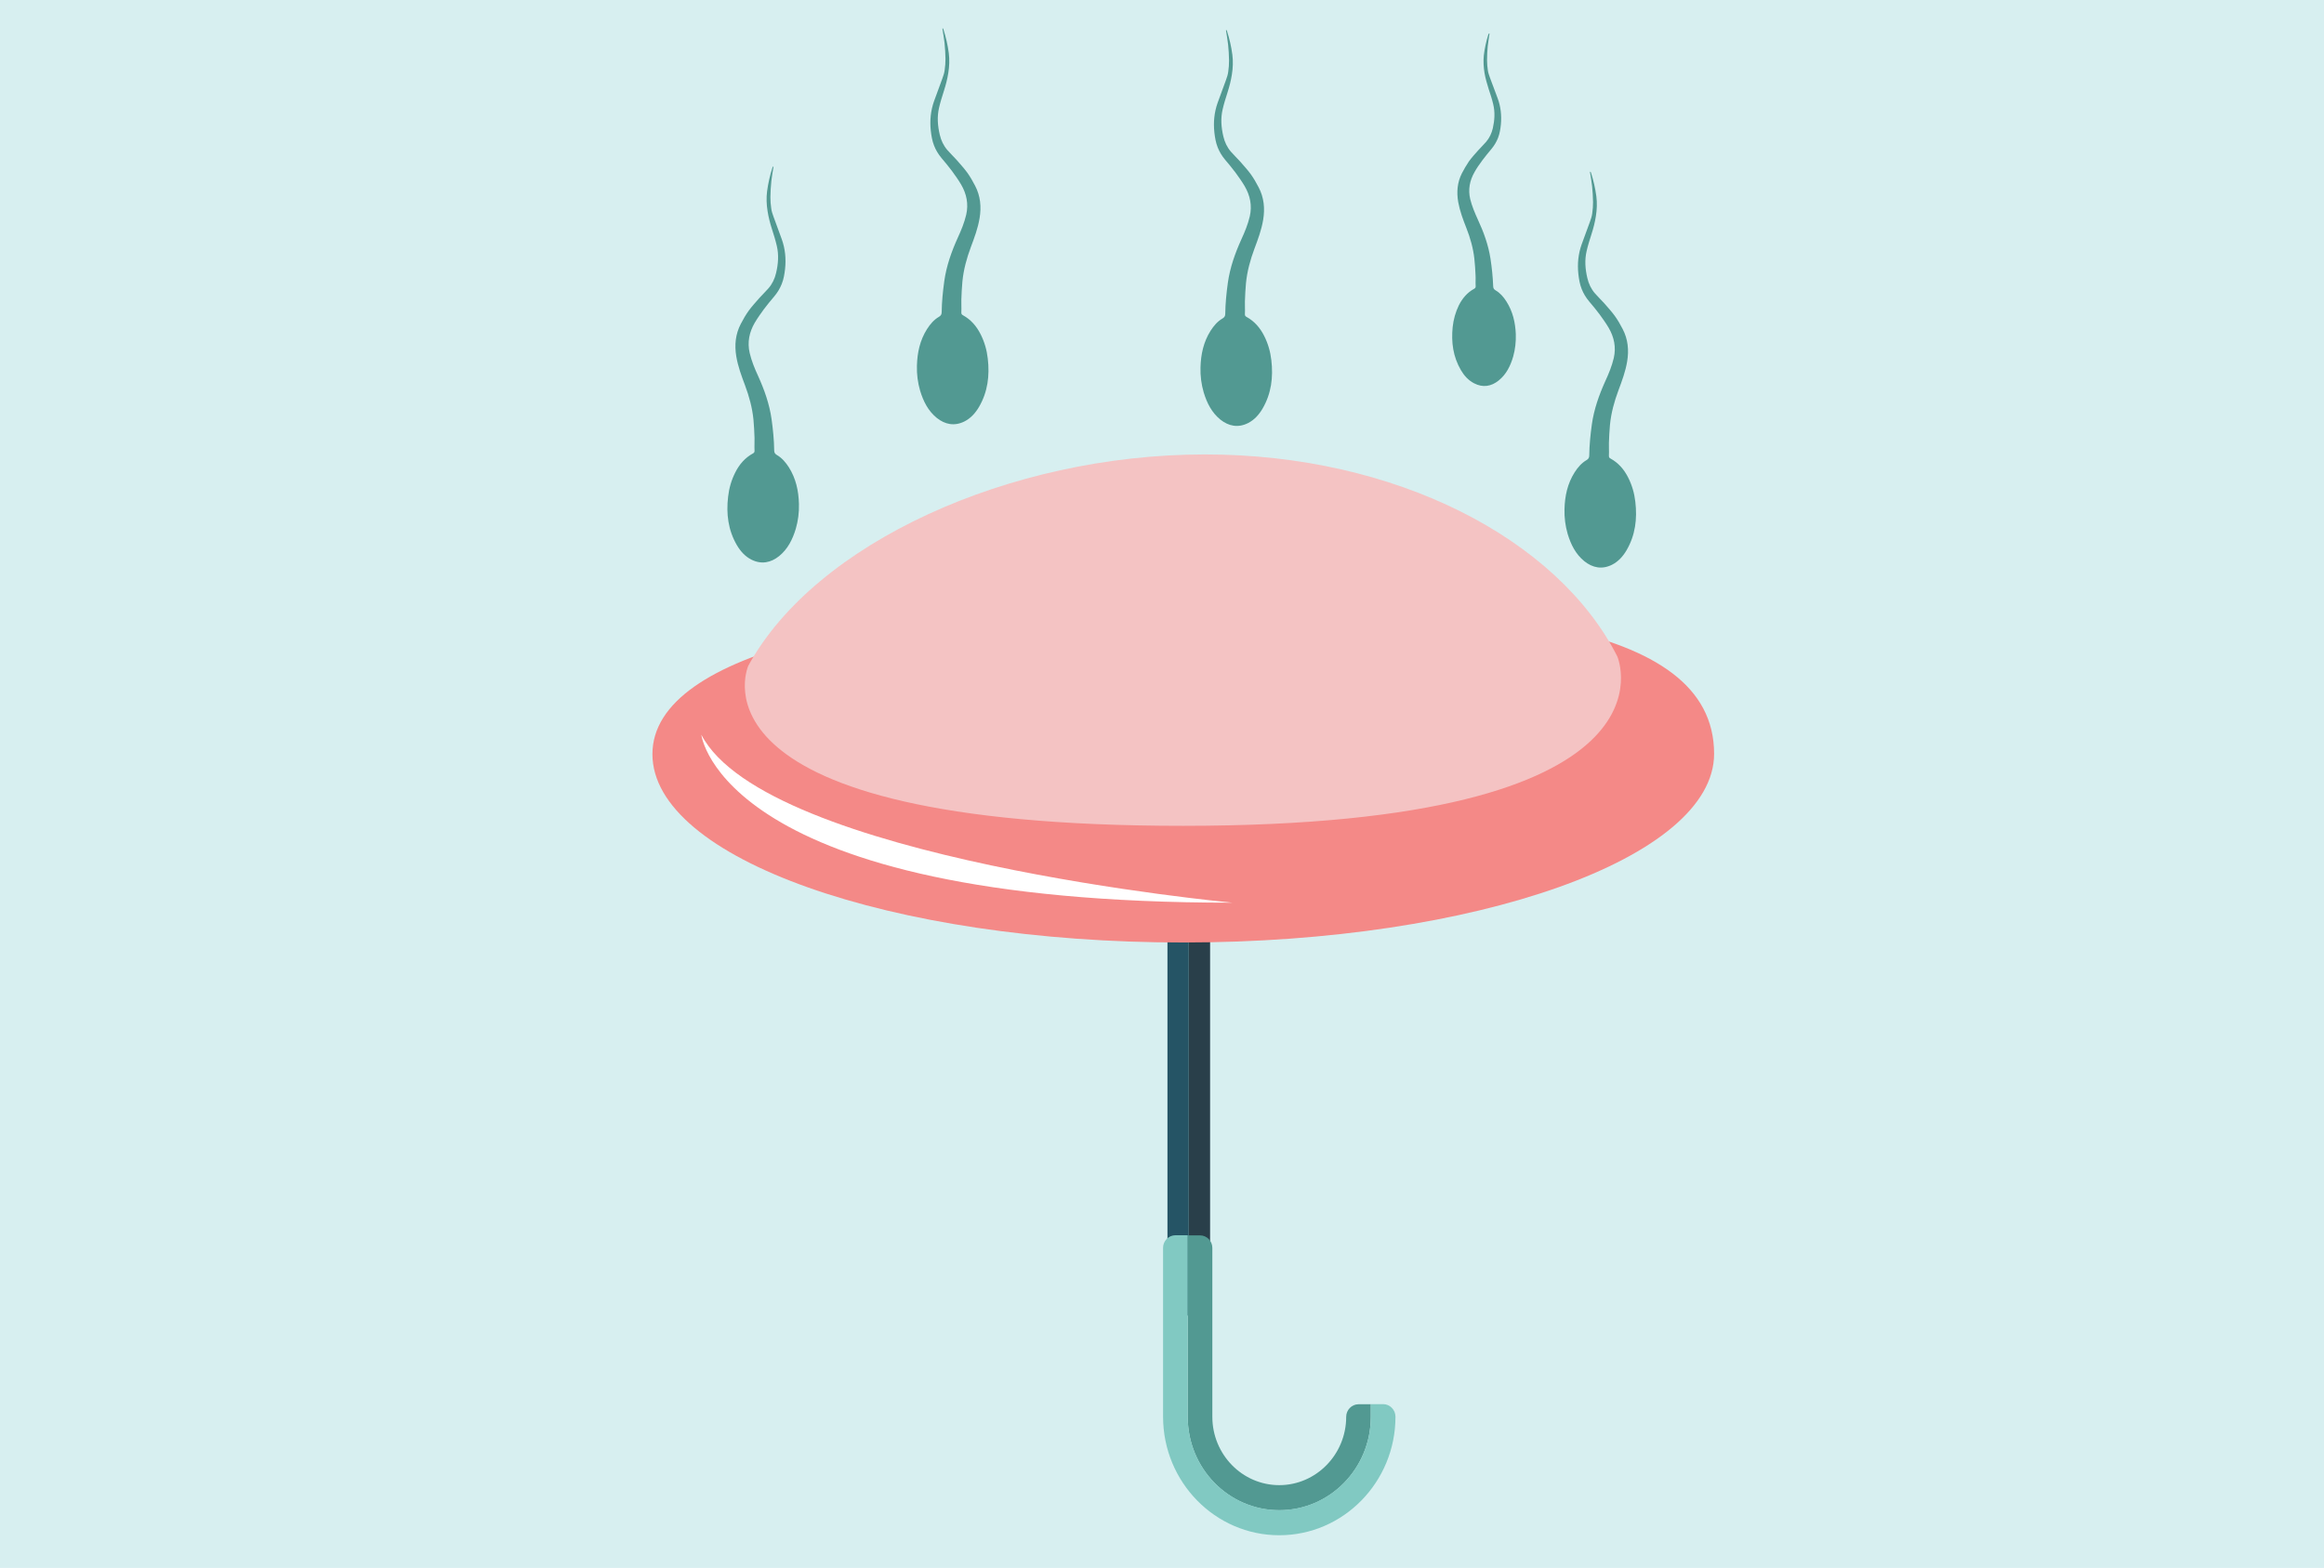 <?xml version="1.0" encoding="utf-8"?>
<!-- Generator: Adobe Illustrator 18.1.1, SVG Export Plug-In . SVG Version: 6.00 Build 0)  -->
<svg version="1.1" id="Layer_1" xmlns="http://www.w3.org/2000/svg" xmlns:xlink="http://www.w3.org/1999/xlink" x="0px" y="0px"
	 viewBox="0 0 1962 1323.9" enable-background="new 0 0 1962 1323.9" xml:space="preserve">
<rect y="0" fill="#D7EFF0" width="1962" height="1323.9"/>
<g>
	<rect x="985.6" y="717.4" fill="#255465" width="18" height="393.4"/>
	<rect x="1003.6" y="717.4" fill="#293F4A" width="18" height="393.4"/>
</g>
<path fill="#F48987" d="M1447.1,636.5c0,87.9-200.6,159.3-448.1,159.3c-247.5,0.1-448.1-71.1-448.2-159
	c0-87.9,200.6-127.2,448.1-127.3C1246.4,509.5,1447.1,522.3,1447.1,636.5z"/>
<g>
	<path fill="#F4C3C3" d="M999,697.3c428.1-0.1,366.4-143,366.4-143h0c-50.4-99.4-187.3-170.7-348.4-170.6
		c-165.1,0.1-329,75.1-385.3,178.5C630.4,565.4,576.3,697.4,999,697.3z"/>
</g>
<path fill="#FFFFFF" d="M592.1,620.4c0,0,16.1,142,448.4,141.8C1040.5,762.2,646.7,725.5,592.1,620.4z"/>
<path fill="#529992" d="M1002.7,1196.3c0,43.6,34.6,78.9,77.3,78.9c42.7,0,77.3-35.3,77.3-78.9v-10.6h-10.4
	c-5.7,0-10.4,4.8-10.4,10.6c0,31.8-25.4,57.7-56.5,57.7c-31.2,0-56.5-25.9-56.5-57.7v-142.6c0-5.9-4.7-10.6-10.4-10.6h-10.4v10.6
	V1196.3z"/>
<path fill="#81C9C2" d="M1167.7,1185.6h-10.4v10.6c0,43.6-34.6,78.9-77.3,78.9c-42.7,0-77.3-35.3-77.3-78.9v-142.6v-10.6h-10.4
	c-5.7,0-10.4,4.8-10.4,10.6v142.6c0,55.2,44,100.1,98.1,100.1c54.1,0,98.1-44.9,98.1-100.1
	C1178.1,1190.4,1173.4,1185.6,1167.7,1185.6z"/>
<path fill="#529992" d="M653,140.9c-0.6,4-1.4,8-1.8,12c-0.5,4.5-0.7,8.9-0.8,13.4c0,3.2,0.2,6.5,0.7,9.7c0.3,2.4,1.1,4.7,1.9,6.9
	c2.3,6.4,4.7,12.7,7,19.1c2.9,8.1,3.7,16.5,2.8,25c-0.5,4.4-1.2,8.7-2.8,12.7c-1.5,3.8-3.6,7.3-6.3,10.5c-3,3.6-6,7.1-8.8,10.9
	c-2.7,3.7-5.4,7.5-7.7,11.4c-4.6,7.9-6.4,16.4-4.3,25.5c1.6,6.8,4.2,13.1,7.1,19.4c5.3,11.7,9.6,23.8,11.4,36.6
	c1.2,8.7,2.1,17.5,2.2,26.3c0,2,0.8,3,2.3,3.9c4.3,2.5,7.4,6.2,10.1,10.4c6,9.5,8.2,19.9,8.5,30.9c0.2,7.2-0.7,14.2-2.7,21.1
	c-2.7,8.9-6.7,17-14.1,23c-6.9,5.5-14.9,7.2-23.4,2.9c-5.3-2.7-9.2-7.1-12.2-12.2c-7.4-12.7-9.1-26.5-7.4-40.9
	c0.8-7.2,2.8-14.1,6.1-20.6c3.4-6.7,8.1-12.2,14.8-15.9c1.2-0.6,1.5-1.3,1.4-2.8c-0.2-3.4,0.1-6.9,0-10.3
	c-0.2-5.2-0.4-10.4-0.9-15.5c-1-10-3.6-19.5-7.1-28.9c-3-8-6-16-7.4-24.5c-1.6-9.6-0.7-18.8,3.8-27.4c2-3.9,4.2-7.7,6.8-11.3
	c2.7-3.7,5.9-7.1,8.9-10.6c2.5-2.8,5.3-5.4,7.7-8.2c3.2-3.7,5.3-8.1,6.4-12.9c1.8-7.6,2.4-15.2,0.6-22.9c-1.1-4.8-2.6-9.5-4.1-14.2
	c-1.6-5-2.9-10-3.7-15.2c-0.9-5.6-1.1-11.1-0.4-16.7c0.9-6.8,2.4-13.4,4.5-19.9c0.1-0.4,0.3-0.7,0.5-1
	C652.8,140.8,652.9,140.8,653,140.9z"/>
<path fill="#529992" d="M1035,25.6c0.6,4,1.4,8,1.8,12c0.5,4.5,0.7,8.9,0.8,13.4c0,3.2-0.2,6.5-0.7,9.7c-0.3,2.4-1.1,4.7-1.9,6.9
	c-2.3,6.4-4.7,12.7-7,19.1c-2.9,8.1-3.7,16.5-2.8,25c0.5,4.4,1.2,8.7,2.8,12.7c1.5,3.8,3.6,7.3,6.3,10.5c3,3.6,6,7.1,8.8,10.9
	c2.7,3.7,5.4,7.5,7.7,11.4c4.6,7.9,6.4,16.4,4.3,25.5c-1.6,6.8-4.2,13.1-7.1,19.4c-5.3,11.7-9.6,23.8-11.4,36.6
	c-1.2,8.7-2.1,17.5-2.2,26.3c0,2-0.8,3-2.3,3.9c-4.3,2.5-7.4,6.2-10.1,10.4c-6,9.5-8.2,19.9-8.5,30.9c-0.2,7.2,0.7,14.2,2.7,21.1
	c2.7,8.9,6.7,17,14.1,23c6.9,5.5,14.9,7.2,23.4,2.9c5.3-2.7,9.2-7.1,12.2-12.2c7.4-12.7,9.1-26.5,7.4-40.9
	c-0.8-7.2-2.8-14.1-6.1-20.6c-3.4-6.7-8.1-12.2-14.8-15.9c-1.2-0.6-1.5-1.3-1.4-2.8c0.2-3.4-0.1-6.9,0-10.3
	c0.2-5.2,0.4-10.4,0.9-15.5c1-10,3.6-19.5,7.1-28.9c3-8,6-16,7.4-24.5c1.6-9.6,0.7-18.8-3.8-27.4c-2-3.9-4.2-7.7-6.8-11.3
	c-2.7-3.7-5.9-7.1-8.9-10.6c-2.5-2.8-5.3-5.4-7.7-8.2c-3.2-3.7-5.3-8.1-6.4-12.9c-1.8-7.6-2.4-15.2-0.6-22.9
	c1.1-4.8,2.6-9.5,4.1-14.2c1.6-5,2.9-10,3.7-15.2c0.9-5.6,1.1-11.1,0.4-16.7c-0.9-6.8-2.4-13.4-4.5-19.9c-0.1-0.4-0.3-0.7-0.5-1
	C1035.2,25.5,1035.1,25.6,1035,25.6z"/>
<path fill="#529992" d="M1342.3,145.2c0.6,4,1.4,8,1.8,12c0.5,4.5,0.7,8.9,0.8,13.4c0,3.2-0.2,6.5-0.7,9.7c-0.3,2.4-1.1,4.7-1.9,6.9
	c-2.3,6.4-4.7,12.7-7,19.1c-2.9,8.1-3.7,16.5-2.8,25c0.5,4.4,1.2,8.7,2.8,12.7c1.5,3.8,3.6,7.3,6.3,10.5c3,3.6,6,7.1,8.8,10.9
	c2.7,3.7,5.4,7.5,7.7,11.4c4.6,7.9,6.4,16.4,4.3,25.5c-1.6,6.8-4.2,13.1-7.1,19.4c-5.3,11.7-9.6,23.8-11.4,36.6
	c-1.2,8.7-2.1,17.5-2.2,26.3c0,2-0.8,3-2.3,3.9c-4.3,2.5-7.4,6.2-10.1,10.4c-6,9.5-8.2,19.9-8.5,30.9c-0.2,7.2,0.7,14.2,2.7,21.1
	c2.7,8.9,6.7,17,14.1,23c6.9,5.5,14.9,7.2,23.4,2.9c5.3-2.7,9.2-7.1,12.2-12.2c7.4-12.7,9.1-26.5,7.4-40.9
	c-0.8-7.2-2.8-14.1-6.1-20.6c-3.4-6.7-8.1-12.2-14.8-15.9c-1.2-0.6-1.5-1.3-1.4-2.8c0.2-3.4-0.1-6.9,0-10.3
	c0.2-5.2,0.4-10.4,0.9-15.5c1-10,3.6-19.5,7.1-28.9c3-8,6-16,7.4-24.5c1.6-9.6,0.7-18.8-3.8-27.4c-2-3.9-4.2-7.7-6.8-11.3
	c-2.7-3.7-5.9-7.1-8.9-10.6c-2.5-2.8-5.3-5.4-7.7-8.2c-3.2-3.7-5.3-8.1-6.4-12.9c-1.8-7.6-2.4-15.2-0.6-22.9
	c1.1-4.8,2.6-9.5,4.1-14.2c1.6-5,2.9-10,3.7-15.2c0.9-5.6,1.1-11.1,0.4-16.7c-0.9-6.8-2.4-13.4-4.5-19.9c-0.1-0.4-0.3-0.7-0.5-1
	C1342.6,145.1,1342.5,145.2,1342.3,145.2z"/>
<path fill="#529992" d="M1257.5,28.3c-0.5,3.6-1.1,7.1-1.5,10.7c-0.4,4-0.6,8-0.6,11.9c0,2.9,0.3,5.8,0.7,8.6
	c0.3,2.1,1.1,4.2,1.8,6.2c2.1,5.7,4.3,11.4,6.4,17.1c2.7,7.2,3.5,14.7,2.8,22.3c-0.4,3.9-1,7.7-2.4,11.3c-1.3,3.4-3.2,6.5-5.5,9.3
	c-2.6,3.2-5.3,6.3-7.7,9.6c-2.4,3.3-4.8,6.6-6.7,10.1c-4,7-5.5,14.6-3.6,22.7c1.5,6,3.9,11.7,6.5,17.4c4.9,10.5,8.8,21.3,10.6,32.8
	c1.2,7.8,2,15.6,2.3,23.4c0,1.7,0.7,2.7,2.1,3.5c3.9,2.3,6.7,5.6,9.1,9.4c5.4,8.5,7.5,17.8,7.9,27.6c0.2,6.4-0.5,12.7-2.2,18.8
	c-2.3,7.9-5.8,15.1-12.3,20.3c-6.1,4.9-13.2,6.3-20.8,2.3c-4.8-2.5-8.3-6.4-11-11c-6.7-11.4-8.3-23.7-7-36.5
	c0.7-6.4,2.4-12.5,5.2-18.3c3-5.9,7.1-10.8,13-14c1-0.6,1.3-1.2,1.2-2.4c-0.2-3,0.1-6.1-0.1-9.2c-0.2-4.6-0.5-9.2-1-13.8
	c-1-8.9-3.4-17.4-6.7-25.8c-2.8-7.1-5.5-14.3-6.9-21.9c-1.5-8.6-0.8-16.7,3.1-24.4c1.8-3.4,3.7-6.8,5.9-10c2.4-3.3,5.1-6.3,7.8-9.3
	c2.2-2.5,4.6-4.7,6.8-7.3c2.8-3.3,4.6-7.2,5.6-11.4c1.5-6.7,2-13.5,0.3-20.4c-1-4.3-2.4-8.5-3.8-12.7c-1.4-4.5-2.7-8.9-3.5-13.5
	c-0.8-5-1.1-9.9-0.6-14.9c0.7-6,2-11.9,3.8-17.6c0.1-0.3,0.3-0.6,0.5-0.9C1257.3,28.2,1257.4,28.2,1257.5,28.3z"/>
<path fill="#529992" d="M795.6,24.2c0.6,4,1.4,8,1.8,12c0.5,4.5,0.7,8.9,0.8,13.4c0,3.2-0.2,6.5-0.7,9.7c-0.3,2.4-1.1,4.7-1.9,6.9
	c-2.3,6.4-4.7,12.7-7,19.1c-2.9,8.1-3.7,16.5-2.8,25c0.5,4.4,1.2,8.7,2.8,12.7c1.5,3.8,3.6,7.3,6.3,10.5c3,3.6,6,7.1,8.8,10.9
	c2.7,3.7,5.4,7.5,7.7,11.4c4.6,7.9,6.4,16.4,4.3,25.5c-1.6,6.8-4.2,13.1-7.1,19.4c-5.3,11.7-9.6,23.8-11.4,36.6
	c-1.2,8.7-2.1,17.5-2.2,26.3c0,2-0.8,3-2.3,3.9c-4.3,2.5-7.4,6.2-10.1,10.4c-6,9.5-8.2,19.9-8.5,30.9c-0.2,7.2,0.7,14.2,2.7,21.1
	c2.7,8.9,6.7,17,14.1,23c6.9,5.5,14.9,7.2,23.4,2.9c5.3-2.7,9.2-7.1,12.2-12.2c7.4-12.7,9.1-26.5,7.4-40.9
	c-0.8-7.2-2.8-14.1-6.1-20.6c-3.4-6.7-8.1-12.2-14.8-15.9c-1.2-0.6-1.5-1.3-1.4-2.8c0.2-3.4-0.1-6.9,0-10.3
	c0.2-5.2,0.4-10.4,0.9-15.5c1-10,3.6-19.5,7.1-28.9c3-8,6-16,7.4-24.5c1.6-9.6,0.7-18.8-3.8-27.4c-2-3.9-4.2-7.7-6.8-11.3
	c-2.7-3.7-5.9-7.1-8.9-10.6c-2.5-2.8-5.3-5.4-7.7-8.2c-3.2-3.7-5.3-8.1-6.4-12.9c-1.8-7.6-2.4-15.2-0.6-22.9
	c1.1-4.8,2.6-9.5,4.1-14.2c1.6-5,2.9-10,3.7-15.2c0.9-5.6,1.1-11.1,0.4-16.7c-0.9-6.8-2.4-13.4-4.5-19.9c-0.1-0.4-0.3-0.7-0.5-1
	C795.8,24.1,795.7,24.1,795.6,24.2z"/>
</svg>
